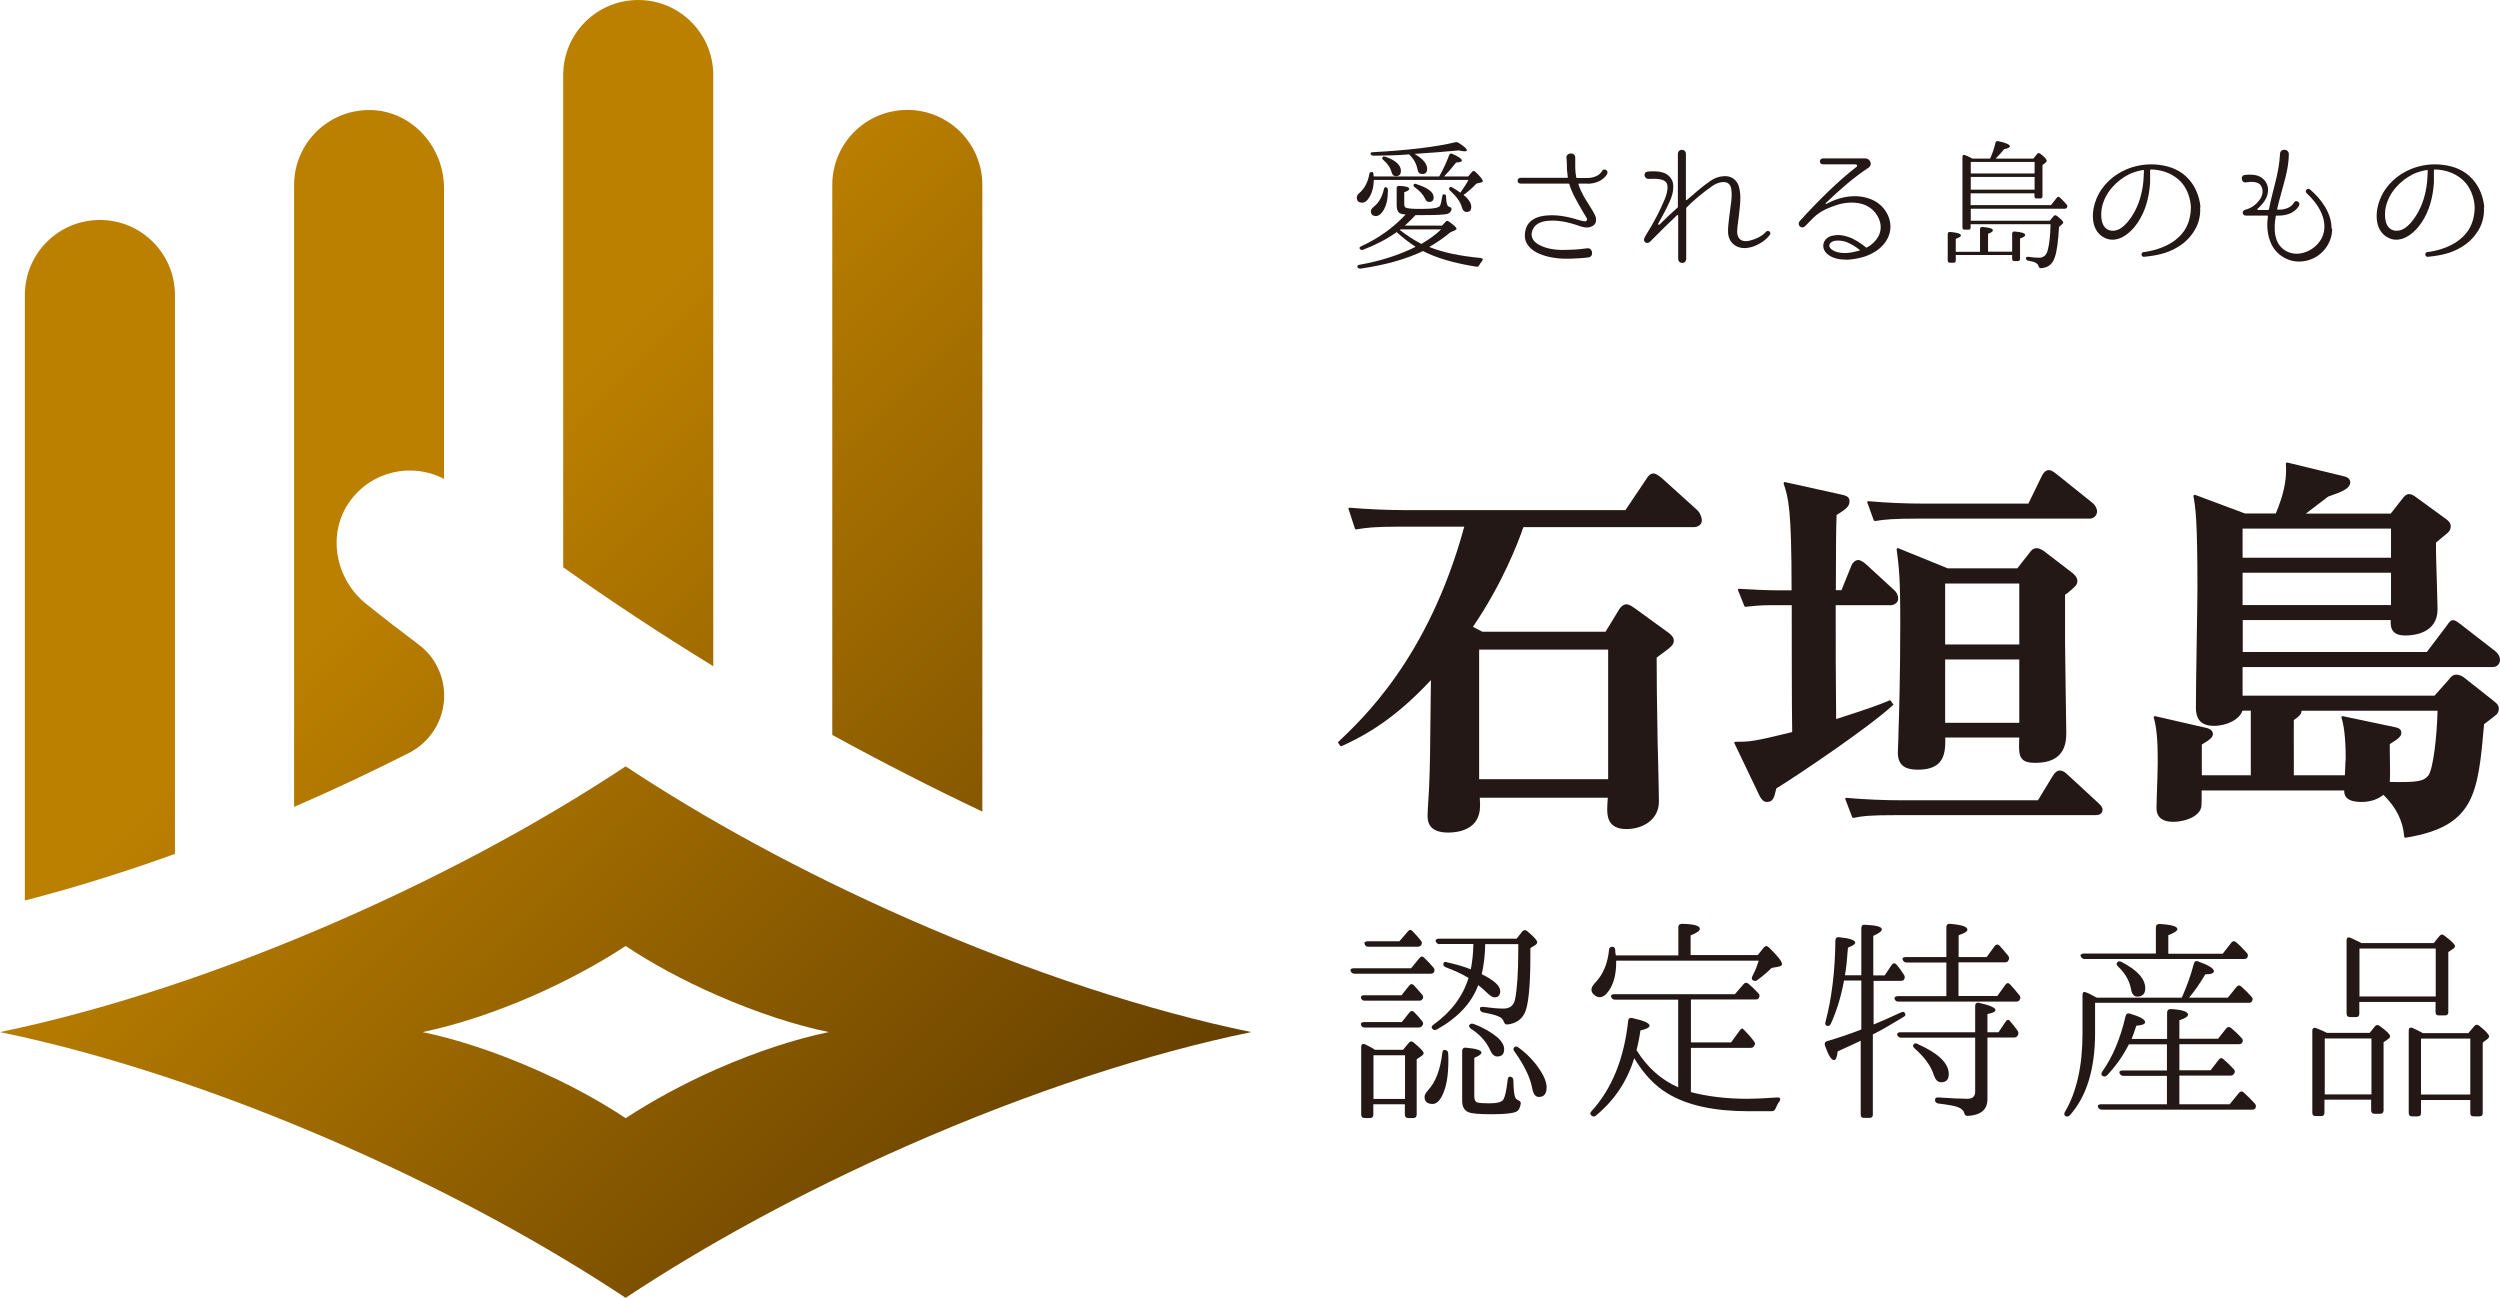 <?xml version="1.0" encoding="UTF-8"?><svg id="_レイヤー_2" xmlns="http://www.w3.org/2000/svg" width="58.18mm" height="30.2mm" xmlns:xlink="http://www.w3.org/1999/xlink" viewBox="0 0 164.91 85.6"><defs><linearGradient id="_名称未設定グラデーション_12" x1="15.1" y1="-7.08" x2="86.85" y2="65.3" gradientUnits="userSpaceOnUse"><stop offset=".38" stop-color="#bc8000"/><stop offset="1" stop-color="#653f00"/></linearGradient><linearGradient id="_名称未設定グラデーション_12-2" x1="19.48" y1="-11.41" x2="91.22" y2="60.97" xlink:href="#_名称未設定グラデーション_12"/><linearGradient id="_名称未設定グラデーション_12-3" x1="-11.93" y1="19.72" x2="59.81" y2="92.1" xlink:href="#_名称未設定グラデーション_12"/><linearGradient id="_名称未設定グラデーション_12-4" x1=".37" y1="7.53" x2="72.11" y2="79.91" xlink:href="#_名称未設定グラデーション_12"/><linearGradient id="_名称未設定グラデーション_12-5" x1="-9.27" y1="17.08" x2="62.47" y2="89.46" xlink:href="#_名称未設定グラデーション_12"/></defs><g id="_レイヤー_1-2"><g><g><path d="m94.94,11.63c.25-.43.47-.91.66-1.41.04-.09.1-.12.2-.07.42.18.63.33.63.44,0,.07-.12.12-.38.13-.26.33-.52.64-.79.92h1.59l.26-.31c.06-.07.13-.07.21,0,.33.31.49.52.49.61,0,.05-.04.08-.12.1l-.3.07c-.22.24-.5.5-.85.75.35.28.51.54.51.78s-.1.34-.31.34c-.15,0-.25-.1-.31-.31-.1-.37-.37-.73-.78-1.1-.07-.07-.08-.13-.03-.21.02-.04.08-.04.17,0,.21.12.39.23.54.35.25-.35.43-.63.53-.84h-6.24c0,.41-.09.76-.24,1.05-.16.3-.34.45-.52.45-.23,0-.36-.11-.36-.33,0-.11.05-.21.15-.29.37-.32.59-.75.68-1.29.02-.09.08-.13.18-.11.06,0,.08.05.09.14,0,.06,0,.1.02.15h4.31Zm2.75,5.4c.12,0,.15.08.08.18-.08.09-.14.19-.2.29-.04.07-.09.11-.19.09-1.46-.23-2.63-.57-3.51-1.03-1.11.53-2.48.92-4.13,1.16-.08,0-.14-.02-.19-.08-.04-.08,0-.15.1-.17,1.41-.25,2.65-.65,3.73-1.19-.41-.26-.83-.59-1.25-.97-.63.45-1.37.84-2.23,1.17-.07.03-.14,0-.2-.06-.05-.07-.02-.13.08-.17,1.13-.52,2.11-1.21,2.94-2.1-.21-.02-.35-.05-.42-.11-.11-.08-.17-.26-.17-.52v-1.12c0-.09.06-.14.16-.14.45.02.67.08.67.2,0,.08-.1.14-.33.22v.79c0,.12.04.2.11.23.12.06.47.08,1.04.08.74,0,1.14-.07,1.21-.21.05-.1.1-.31.15-.63,0-.1.08-.15.18-.11.05.02.07.07.07.15,0,.29.05.49.1.58.03.05.08.08.13.09.08.03.15.08.13.17-.04.14-.12.24-.27.29-.17.05-.73.08-1.68.08h-.43c-.15.17-.38.4-.7.69h2.45l.24-.25c.06-.08.13-.08.21-.02.34.24.51.4.51.48,0,.04-.05.07-.14.12l-.25.1c-.45.37-.92.7-1.41.98.88.36,2.02.6,3.43.73Zm-3.55-5.89c0,.22-.1.34-.32.34-.17,0-.27-.09-.31-.28-.07-.39-.25-.73-.57-1.02l-.22.02c-.48.04-1.18.06-2.12.07-.08,0-.14-.03-.18-.09-.04-.08,0-.14.12-.14,2.37-.13,4.19-.35,5.47-.66.08-.02.13,0,.2.04.37.23.55.39.55.49,0,.06-.05.07-.15.07-.09,0-.22-.02-.38-.06-.84.08-1.82.16-2.92.23.55.32.83.65.83.98Zm-2.59,1.36v.09c0,.52-.09.95-.29,1.28-.15.25-.32.38-.49.38-.23,0-.34-.11-.34-.33,0-.09.08-.2.22-.31.31-.24.52-.63.64-1.14.02-.1.07-.14.14-.12.08.03.11.07.12.14Zm-.18-2.17c.69.24,1.04.56,1.04.94,0,.23-.11.35-.33.35-.13,0-.23-.07-.27-.22-.09-.33-.28-.61-.56-.85-.08-.06-.09-.11-.06-.17.03-.06.09-.07.18-.04Zm3.71,4.8h-2.69l-.05.04c.47.37.94.67,1.42.92.48-.28.92-.59,1.31-.96Zm-1.64-2.98c.76.24,1.13.53,1.13.86,0,.21-.1.31-.3.31-.11,0-.21-.07-.27-.22-.12-.26-.35-.52-.68-.75-.08-.06-.1-.11-.07-.17.04-.06.09-.07.19-.04Z" style="fill:#231815;"/><path d="m104.72,12.11h-.58s-.03.02-.02.04c.16.52.44.96.72,1.4.13.22.32.49.42.76.09.37-.07.59-.39.67-.22.07-.46,0-.67-.07-.2-.07-.4-.13-.61-.19-.41-.11-.83-.17-1.14-.17-.44,0-.94.05-1.24.41-.15.22-.23.47-.14.72.08.24.35.45.66.57.65.27,1.34.25,1.92.22.32,0,.72-.05,1.04-.09.38-.07.47.57.08.6-.37.05-.78.07-1.1.08-.74.03-1.48-.04-2.15-.33-.41-.18-.78-.48-.9-.9-.09-.37,0-.85.23-1.11.4-.47,1.04-.52,1.59-.52.35,0,.81.07,1.24.18.29.07.57.19.85.22.11.02.2-.1.14-.21-.03-.04-.15-.24-.33-.55-.32-.57-.64-1.08-.82-1.69,0-.02-.03-.04-.05-.04h-3.17c-.26,0-.25-.38,0-.38h3.09s.04-.02.03-.04c-.02-.22-.06-.42-.06-.62,0,0,0-.4-.03-.66-.03-.37.59-.39.58-.02v.02c0,.25,0,.64,0,.64,0,.23.03.43.06.63,0,.03.02.06.05.06h.67c.76,0,.97-.43.98-.45.12-.23.45-.06.35.17,0,.02-.32.66-1.33.66Z" style="fill:#231815;"/><path d="m115.51,16.3c-.78.23-1.48-.17-1.52-.96-.02-.32.05-.74.08-1.06.08-.73.23-1.33.12-1.88-.14-.59-.83-.4-1.18-.17-.67.45-1.41,1.09-1.75,1.45-.02.02-.03.05-.03.07v3.31c0,.38-.53.38-.53,0v-2.85s-.04-.04-.07-.02c-.63.59-1.16,1.12-1.79,1.76-.1.1-.24.1-.33.02-.15-.16,0-.35.08-.49.5-.8.9-1.56,1.22-2.33.13-.31.21-.63.18-.9-.05-.52-.82-.46-1.25-.45-.3,0-.37-.44-.06-.48.37-.04.71-.03,1.01.06.39.12.67.45.68.83.03.38-.08.75-.23,1.08-.22.51-.5.99-.76,1.47-.02.05.05.09.08.06.38-.38.72-.7,1.18-1.11.02,0,.04-.04.04-.07v-3.48c0-.37.53-.37.53,0v3.02s.03.04.05.02c.49-.39.86-.78,1.57-1.27.27-.18.53-.29.9-.31.47-.03.81.23.96.63.21.67.07,1.41,0,2.09-.04.31-.1.69-.1.98.02.49.36.67.8.56.48-.11.91-.35,1.11-.6.17-.14.38.07.23.23-.25.34-.71.65-1.23.8Z" style="fill:#231815;"/><path d="m124.41,15.91c-.32.47-.75.75-1.21.94-.22.09-.48.16-.69.2-.23.04-.47.08-.69.08-.45,0-.98-.08-1.32-.41-.09-.08-.17-.21-.21-.34-.11-.4.2-.77.58-.83.39-.09.75-.03,1.03.07.45.15.82.41,1.19.7.02.02.05.02.07,0,.31-.17.58-.43.73-.7.18-.32.22-.7.1-1.05-.11-.35-.35-.67-.66-.88-.59-.41-1.44-.39-2.1-.19-.63.2-1.05.39-1.44.71-.25.21-.45.45-.68.67-.29.32-.62-.07-.37-.32,1.08-1.2,2.57-2.68,3.73-3.56.07-.06.02-.16-.07-.16h-2.15c-.27,0-.27-.39,0-.39h2.8c.29,0,.48.37.25.58-1.04.69-1.9,1.44-2.87,2.37-.02.03,0,.06.04.05,1.01-.54,2.16-.7,3.12-.23.96.48,1.48,1.71.81,2.7Zm-1.74.62s.03-.04,0-.05c-.29-.23-.57-.39-.88-.52-.24-.08-.54-.13-.82-.06-.29.08-.4.32-.2.51.27.25.7.29,1.04.28.27-.02.56-.08.85-.16Z" style="fill:#231815;"/><path d="m129.02,16.61h1.59v-1.5c0-.09.06-.15.16-.14.47.04.69.11.69.22,0,.08-.1.15-.32.23v1.18h1.59v-1.19c0-.09.06-.15.16-.14.47.04.7.11.7.23,0,.08-.11.15-.34.23v1.34c0,.1-.06.15-.15.15h-.23c-.09,0-.14-.05-.14-.15v-.25h-3.72v.37c0,.09-.05.14-.14.14h-.24c-.1,0-.15-.05-.15-.14v-1.75c0-.09.06-.15.16-.14.48.04.71.12.71.23,0,.07-.11.14-.34.22v.84Zm2.26-6.16c.15-.32.26-.66.35-1.03.02-.09.08-.13.18-.11.52.11.77.23.77.34,0,.07-.12.14-.38.19-.16.2-.34.4-.56.62h2.49l.24-.3c.07-.08.14-.08.22-.02.28.22.42.37.42.46,0,.05-.03.08-.08.13l-.2.16v2.06c0,.09-.05.14-.15.14h-.23c-.1,0-.15-.05-.15-.14v-.2h-4.21v.78h5.3l.38-.48c.06-.08.13-.09.21-.02.14.13.29.28.44.46.06.06.07.13.02.21-.03.04-.08.07-.16.07h-6.18v.79h5.21l.25-.3c.07-.08.13-.08.22-.02.28.22.42.36.42.43,0,.04-.03.08-.09.13l-.19.17c-.05.94-.14,1.61-.28,2.01-.15.45-.45.68-.91.71-.09,0-.13-.05-.16-.13-.03-.11-.1-.19-.22-.24-.11-.06-.27-.09-.48-.13-.08-.02-.13-.08-.13-.16,0-.07.06-.1.16-.09.28.04.51.06.7.06.3,0,.5-.17.58-.51.11-.42.17-.99.18-1.7h-5.27v.21c0,.1-.05.15-.14.15h-.25c-.1,0-.15-.05-.15-.15v-4.66c0-.11.07-.15.17-.11.18.08.35.15.49.23h1.16Zm2.93.99v-.76h-4.21v.76h4.21Zm0,.23h-4.21v.84h4.21v-.84Z" style="fill:#231815;"/><path d="m145.13,13.68c.04.6-.13,1.22-.51,1.73-.34.48-.77.79-1.15.99-.54.29-1.13.45-2.04.54-.2.02-.23-.29-.04-.31.62-.08,1.26-.26,1.85-.62.34-.21.67-.51.91-.9.25-.42.36-.91.37-1.43-.02-.52-.19-1.1-.55-1.56-.37-.46-.94-.78-1.57-.89-.18-.04-.36-.05-.53-.05-.02,0-.04.02-.04.04v.11c0,.17,0,.4,0,.72-.06.92-.29,1.84-.8,2.61-.49.75-1.44,1.53-2.34.95-.81-.52-.73-1.73-.4-2.5.38-.92,1.14-1.6,2.05-1.97.68-.27,1.42-.36,2.13-.26.7.09,1.39.36,1.89.92.48.52.73,1.2.79,1.85v.02Zm-3.7-2.43s-.02-.04-.04-.04c-.32.05-.63.14-.92.27-.84.42-1.6,1.19-1.82,2.2-.1.53-.09,1.4.58,1.53.66.11,1.18-.59,1.48-1.08.39-.65.59-1.38.67-2.12.03-.3.03-.52.04-.68v-.08Z" style="fill:#231815;"/><path d="m153.84,15.09c0,1.08-.84,2.04-1.96,2.15-.96.11-1.85-.48-2.15-1.38-.19-.51-.2-1.08-.13-1.6,0-.02,0-.04-.04-.04h-1.42c-.11,0-.2-.08-.2-.19,0-.17.17-.2.29-.23.28-.09.56-.28.75-.53.28-.31.37-.74.13-1.07-.1-.12-.26-.17-.4-.19-.19-.03-.4,0-.57.02-.29.05-.38-.45-.07-.49.71-.08,1.1.07,1.35.41.35.47.18,1.09-.19,1.5-.09.12-.21.23-.31.32-.04.03-.02.08.03.08h.67s.04-.02.05-.04c.1-.57.27-1.15.4-1.7.17-.66.3-1.32.33-1.97.02-.37.58-.34.58.03,0,1.03-.38,2.05-.66,3.16l-.11.46s0,.04.03.04h.09c.75,0,.97-.43.98-.45.11-.23.45-.07.35.17,0,.02-.32.67-1.33.67h-.17s-.04.02-.04.04c-.15.87-.13,1.84.68,2.3.94.52,2.17-.18,2.45-1.1.31-1-.35-2.04-1.1-2.72-.15-.15.06-.37.22-.25.77.65,1.43,1.57,1.43,2.59Z" style="fill:#231815;"/><path d="m163.85,13.68c.04.6-.13,1.22-.51,1.73-.34.48-.77.79-1.15.99-.54.29-1.13.45-2.04.54-.2.02-.23-.29-.04-.31.62-.08,1.26-.26,1.85-.62.34-.21.67-.51.91-.9.25-.42.36-.91.37-1.43-.02-.52-.19-1.1-.55-1.56-.37-.46-.94-.78-1.57-.89-.18-.04-.36-.05-.53-.05-.02,0-.04.02-.04.04v.11c0,.17,0,.4,0,.72-.06.92-.29,1.84-.8,2.61-.49.75-1.44,1.53-2.34.95-.81-.52-.73-1.73-.4-2.5.38-.92,1.14-1.6,2.05-1.97.68-.27,1.42-.36,2.13-.26.7.09,1.39.36,1.89.92.48.52.73,1.2.79,1.85v.02Zm-3.7-2.43s-.02-.04-.04-.04c-.32.05-.63.14-.92.27-.84.42-1.6,1.19-1.82,2.2-.1.53-.09,1.4.58,1.53.67.11,1.18-.59,1.48-1.08.39-.65.59-1.38.67-2.12.03-.3.03-.52.04-.68v-.08Z" style="fill:#231815;"/></g><g><g><g><path d="m47.05,43.93V4.95c0-2.73-2.21-4.95-4.95-4.95s-4.95,2.21-4.95,4.95v32.47c3.14,2.23,6.45,4.41,9.89,6.52Z" style="fill:url(#_名称未設定グラデーション_12);"/><path d="m64.8,53.54V12.2c0-2.73-2.21-4.95-4.95-4.95s-4.95,2.21-4.95,4.95v36.28c3.31,1.81,6.62,3.5,9.89,5.05Z" style="fill:url(#_名称未設定グラデーション_12-2);"/><path d="m11.54,56.34V19.46c0-2.73-2.21-4.95-4.95-4.95s-4.95,2.21-4.95,4.95v39.94c3.14-.81,6.45-1.83,9.89-3.07Z" style="fill:url(#_名称未設定グラデーション_12-3);"/><path d="m19.41,53.22c2.62-1.13,5.14-2.33,7.56-3.55,1.42-.72,2.33-2.18,2.33-3.78h0c0-1.32-.62-2.58-1.68-3.37-1.18-.89-2.34-1.78-3.46-2.68-2.05-1.64-2.61-4.63-1.09-6.76,1.45-2.03,4.12-2.59,6.22-1.49V12.41c0-2.71-2.09-5.07-4.79-5.15-2.8-.08-5.1,2.16-5.1,4.94v41.01h0Z" style="fill:url(#_名称未設定グラデーション_12-4);"/></g><path d="m59.84,60.58c-6.97-3.07-13.29-6.53-18.57-10.03-5.28,3.5-11.6,6.96-18.57,10.03-8.15,3.59-15.99,6.11-22.7,7.5,6.71,1.38,14.55,3.91,22.7,7.5,6.97,3.07,13.29,6.53,18.57,10.03,5.28-3.5,11.6-6.96,18.57-10.03,8.15-3.59,15.99-6.12,22.7-7.5-6.71-1.38-14.55-3.91-22.7-7.5Zm-12.54,9.93c-2.26,1-4.31,2.12-6.03,3.25-1.71-1.14-3.76-2.26-6.03-3.25-2.65-1.16-5.19-1.98-7.37-2.43,2.18-.45,4.72-1.27,7.37-2.43,2.26-1,4.31-2.12,6.03-3.25,1.71,1.14,3.76,2.26,6.03,3.25,2.65,1.16,5.19,1.98,7.37,2.43-2.18.45-4.72,1.27-7.37,2.43Z" style="fill:url(#_名称未設定グラデーション_12-5);"/></g><g><g><path d="m111.95,33.64l-2.36-2.13c-.16-.13-.37-.28-.52-.28-.25,0-.41.26-.46.35l-1.39,2.07h-14.47c-1.23,0-2.55-.06-3.72-.16-.03,0-.05,0-.07.03-.02.02-.02.05,0,.07l.42,1.29s.04.05.08.04l.14-.02c.49-.08,1.04-.16,2.68-.16h4.31c-2.39,8.77-6.83,12.77-8.3,14.19-.03.02-.03.07,0,.1l.11.16s.06.04.09.03c2.19-.98,3.97-2.29,5.9-4.36l-.02,1.57c-.03,3.34-.04,3.94-.09,5.22,0,.18-.03.66-.06,1.13-.03.44-.05.85-.05.99,0,.34,0,1.15,1.36,1.15.63,0,2.1-.17,2.1-1.75,0-.04,0-.12,0-.2,0-.1-.01-.23-.02-.35h8.45c-.02.22-.04.46-.04.74,0,.4,0,1.33,1.26,1.33,1.03,0,2.15-.57,2.15-1.83,0-.39-.03-1.46-.05-2.5-.03-1.03-.05-2-.05-2.35-.03-1.29-.05-3.36-.05-4.63l.13-.1c.86-.63,1-.73,1-1.04,0-.16-.11-.32-.32-.48l-2.3-1.67s-.31-.23-.5-.23c-.31,0-.52.39-.54.43l-.84,1.38h-8.13l-.62-.32c1.94-2.85,2.97-5.53,3.33-6.58h11.28c.15,0,.49-.11.49-.44,0-.22-.15-.56-.29-.66Zm-14.38,17.76v-8.55h8.51v8.55h-8.51Z" style="fill:#231815;"/><g><path d="m123.67,34.37s0,0,.01,0c.66-.11,1.26-.16,2.82-.16h11.36c.23,0,.47-.2.47-.47,0-.22-.15-.45-.29-.56l-2.36-1.89c-.29-.24-.41-.28-.55-.28-.17,0-.35.18-.43.36l-.9,1.85h-6.83c-1.26,0-2.47-.05-3.72-.16-.02,0-.05,0-.07.03-.02.02-.02.05,0,.07l.42,1.16s.04.04.07.04Z" style="fill:#231815;"/><path d="m124.84,46.41l-.11-.18s-.06-.05-.09-.03c-.71.3-1.36.54-3.52,1.23-.03-2.56-.03-4.97-.03-7.51h3.65c.13,0,.47-.11.47-.44,0-.22-.1-.42-.29-.58l-1.83-1.68s-.3-.28-.52-.28c-.15,0-.35.14-.44.36l-.66,1.63h-.37c0-2.65.02-4.41.05-4.97h.02c.55-.36.83-.53.83-.88s-.21-.39-.82-.52l-3.44-.76s-.05,0-.07.03c-.02.02-.02.05-.01.08.31.96.52,1.59.52,7.03h-.84c-.88,0-1.75-.05-2.59-.1h-.03s-.05,0-.07.03c-.01.02-.02.05,0,.07l.42,1.05s.05.04.07.04c.04,0,.09-.01.15-.02.29-.03.77-.09,1.58-.09h1.32c0,1.83,0,6.79.03,8.37-2.61.64-2.79.64-3.75.64-.03,0-.05.01-.06.03-.01.02-.02.05,0,.07l1.63,3.41c.2.41.37.46.51.46.42,0,.49-.3.62-.89,1.32-.81,6.06-3.99,7.7-5.5.03-.02.03-.06.01-.09Z" style="fill:#231815;"/><path d="m138.47,53.02l-2.07-1.91c-.39-.39-.72-.39-.99.07l-.98,1.61h-8.88c-1.26,0-2.48-.05-3.75-.16-.03,0-.05,0-.07.03-.02.02-.02.05,0,.07l.45,1.18s.04.04.07.04c0,0,0,0,.01,0,.63-.13,1.18-.18,2.82-.18h13.14c.39,0,.47-.2.47-.36s-.11-.28-.24-.4Z" style="fill:#231815;"/><path d="m136.31,39.18c.64-.54.72-.61.72-.87,0-.24-.22-.43-.34-.53l-1.71-1.31-.02-.02c-.12-.09-.38-.29-.6-.29-.27,0-.39.17-.52.35l-.77.98h-4.59l-3.27-1.33s-.05,0-.07.01c-.02.02-.03.04-.03.07.15,1.14.24,1.77.24,4.84,0,3.34-.08,6.17-.11,6.95,0,.11-.01.43-.02.77-.01.35-.03.72-.03.85,0,1,.71,1.12,1.33,1.12s1.09-.14,1.38-.44c.43-.43.42-1.09.42-1.68h4.88c-.03.73-.04,1.19.2,1.43.16.17.42.24.88.24,2.02,0,2.02-1.46,2.02-2.02,0-.41-.02-1.57-.04-2.79-.02-1.28-.04-2.6-.04-3.09v-3.19l.1-.08Zm-3.11,4.32v4.18h-4.89v-4.18h4.89Zm-4.89-.99v-4.02h4.89v4.02h-4.89Z" style="fill:#231815;"/></g><path d="m164.51,46.25l-2-1.58c-.11-.08-.31-.17-.49-.17-.24,0-.39.2-.48.32l-.95,1.07h-12.66v-1.89h16.51c.3,0,.47-.24.47-.47s-.15-.45-.29-.56l-2.23-1.73c-.34-.26-.44-.33-.57-.33-.18,0-.27.14-.45.4l-1.29,1.7h-12.14v-2.11h9.76c-.02.37.04.61.19.77.16.17.41.25.78.25.5,0,2.12-.12,2.12-1.73,0-.25-.02-.87-.04-1.58-.03-1.05-.08-2.36-.06-2.82.07-.06.22-.19.37-.31.19-.15.36-.3.42-.35.13-.13.18-.25.18-.42,0-.2-.12-.33-.32-.48l-2.02-1.47c-.11-.09-.29-.17-.41-.17-.2,0-.35.19-.45.32l-.76.97h-5.6c.4-.31,1.24-.95,1.47-1.12l.08-.03c.71-.25,1.38-.48,1.38-.91,0-.13-.06-.31-.37-.39l-3.78-.92s-.05,0-.07.02c-.02.02-.03.04-.03.06.11,1.21-.27,2.33-.66,3.28h-2.04l-3.29-1.23s-.05,0-.07.01c-.02.02-.03.04-.03.07v.03c.13.73.26,1.49.26,5.97,0,.55-.02,2.11-.05,3.76-.03,1.72-.05,3.49-.05,4.14,0,.38,0,1.26,1.18,1.26.88,0,1.7-.43,1.89-1h.55v4.26h-3.23v-2.03c.68-.39.73-.54.73-.7,0-.14-.09-.33-.5-.41l-3.31-.76s-.05,0-.07.02c-.02.02-.02.05-.02.07.26.91.26,2.05.26,3.05,0,.27-.03,1.34-.06,2.12-.01.43-.02.77-.02.82,0,.41.2.89,1.12.89.45,0,1.39-.16,1.75-.75.11-.22.11-.23.11-1.32h9.4c0,.31.09.76,1.15.76.57,0,1.05-.16,1.44-.47.85.84,1.29,1.72,1.37,2.76,0,.02.01.04.03.05.01.01.03.02.05.02,0,0,0,0,.01,0,4.57-.75,4.77-2.87,5.18-7.49.06-.05.21-.16.35-.27.19-.15.4-.3.47-.37.06-.06.15-.18.15-.37,0-.25-.16-.39-.32-.5Zm-16.58-9.46v-1.92h9.79v1.92h-9.79Zm9.79.99v2.13h-9.79v-2.13h9.79Zm-.08,11.79c0-.21,0-.38,0-.49.65-.39.76-.54.76-.75,0-.26-.23-.32-.4-.36l-3.46-.73s-.05,0-.07.02c-.02.02-.02.05-.02.07.13.4.28,1.18.28,2.63,0,.14,0,.18-.02.38,0,.19-.02.44-.03.8h-3.37c0-.41,0-.79,0-1.27,0-.97-.01-1.97,0-2.37.43-.3.51-.44.51-.62h8.97c-.04,1.72-.29,3.87-.61,4.28-.33.4-.78.45-2.54.42.03-.39.01-1.36,0-2.02Z" style="fill:#231815;"/></g><g><path d="m93.08,63.87l.56-.68c.1-.11.2-.13.31-.01.21.2.41.41.6.64h.01c.07.1.09.2.03.31-.04.07-.11.1-.24.1h-5c-.13,0-.21-.06-.26-.19-.03-.1.04-.17.21-.17h3.77Zm-.63,1.78l.51-.64c.09-.11.2-.13.31-.01.19.2.37.41.54.61.09.1.09.2.01.31-.04.06-.1.09-.23.09h-3.57c-.13,0-.2-.06-.24-.17-.04-.11.04-.19.2-.19h2.46Zm.01,1.78l.51-.64c.1-.13.2-.13.31-.03.2.2.38.4.53.6.09.1.09.2,0,.31-.06.07-.11.11-.24.11h-3.55c-.13,0-.2-.06-.24-.17-.04-.11.04-.19.2-.19h2.48Zm.09,1.82l.38-.46c.09-.11.2-.13.31-.03.46.38.67.61.67.71,0,.06-.06.13-.16.2l-.3.2v3.65c0,.14-.07.23-.23.23h-.34c-.14,0-.21-.09-.21-.23v-.68h-2.08v.68c0,.14-.07.23-.21.23h-.36c-.16,0-.23-.09-.23-.23v-4.46c0-.17.1-.24.26-.17.21.1.43.21.65.36h1.84Zm-.24-7.16l.56-.65c.1-.13.21-.13.31-.01.19.19.36.38.54.61.09.09.09.2.03.3-.04.07-.13.11-.24.11h-3.26c-.13,0-.2-.07-.24-.19-.03-.11.06-.17.21-.17h2.09Zm-1.71,7.52v2.88h2.08v-2.88h-2.08Zm4.93-.11c.01.14.01.28.01.44,0,.9-.1,1.62-.34,2.18-.2.47-.43.7-.7.7-.36,0-.53-.16-.53-.47,0-.13.09-.28.27-.48.47-.53.77-1.32.9-2.41.01-.16.09-.23.2-.2.13.04.19.11.19.24Zm-.56-7.22c-.13,0-.21-.06-.26-.17-.04-.11.04-.19.2-.19h5.13l.37-.47c.1-.11.2-.13.33-.03.44.37.66.61.66.73,0,.09-.06.14-.14.2l-.31.19v.5c0,2.09-.14,3.37-.4,3.83-.23.43-.61.65-1.12.71-.13.01-.19-.07-.24-.2-.06-.16-.17-.27-.36-.34-.19-.09-.53-.17-1.01-.26-.13-.03-.2-.11-.2-.26,0-.09.09-.11.24-.1.53.07.95.11,1.31.11.43,0,.68-.2.77-.61.13-.67.21-1.72.21-3.16v-.48h-2.18c-.01.71-.09,1.38-.23,1.98.81.4,1.22.77,1.22,1.12,0,.27-.13.41-.38.41-.13,0-.3-.11-.53-.34-.13-.13-.3-.28-.54-.47-.43,1.18-1.34,2.15-2.73,2.93-.13.07-.23.04-.31-.06-.07-.09-.03-.17.09-.26,1.18-.85,1.94-1.88,2.31-3.08-.41-.26-.91-.48-1.51-.71-.14-.06-.19-.16-.13-.28.01-.07.1-.09.24-.04.57.13,1.1.28,1.55.46.1-.5.16-1.05.17-1.67h-2.21Zm4.86,9c.01.54.04.9.11,1.08.03.1.1.17.2.21.11.06.2.11.17.26-.04.26-.14.44-.31.51-.23.1-.74.16-1.57.16s-1.37-.04-1.57-.14c-.27-.11-.41-.36-.41-.74v-3.3c0-.14.09-.23.24-.21.68.06,1.03.16,1.03.33,0,.1-.16.21-.47.34v2.53c0,.21.06.36.19.41.13.04.4.06.8.06.54,0,.84-.09.94-.27.1-.19.2-.61.27-1.28.01-.16.1-.24.21-.2.11.03.17.11.17.26Zm-2.61-3.73c.63.23,1.12.53,1.52.85.33.28.48.56.48.81,0,.33-.16.48-.46.48-.19,0-.34-.14-.46-.41-.24-.54-.66-1.03-1.27-1.42-.11-.09-.16-.17-.1-.26.06-.07.14-.1.27-.06Zm2.95,1.55c.73.54,1.27,1.17,1.64,1.87.14.28.21.54.21.75,0,.43-.17.64-.51.64-.23,0-.37-.2-.44-.58-.14-.73-.53-1.52-1.17-2.42-.09-.11-.09-.2-.01-.28.09-.07.17-.07.28.03Z" style="fill:#231815;"/><path d="m110.7,65.94h-4.16c-.11,0-.2-.04-.26-.17-.04-.11.04-.19.2-.19h7.96l.58-.67c.09-.1.2-.11.3-.03.21.17.43.38.67.64.09.09.1.2.03.31-.04.07-.11.1-.24.1h-4.24v2.83h2.65l.56-.77c.1-.13.17-.17.21-.14.03.03.04.06.07.07.23.23.46.48.67.77.09.1.09.19.01.3-.04.09-.11.13-.24.13h-3.93v2.92c1.07.28,2.31.44,3.72.44.48,0,1.15-.03,1.98-.09.19-.01.24.09.14.26-.1.13-.19.3-.26.48-.04.11-.13.17-.26.17h-1.52c-2.25,0-4.04-.38-5.35-1.18-.85-.51-1.58-1.3-2.19-2.32-.47,1.54-1.32,2.79-2.53,3.79-.1.09-.2.07-.3-.01-.09-.09-.09-.19.01-.28,1.35-1.48,2.15-3.47,2.42-5.95.01-.16.11-.23.26-.2.77.17,1.15.33,1.15.51,0,.11-.2.23-.6.31-.07.5-.16.93-.26,1.3.71,1.14,1.64,1.97,2.75,2.45v-5.78Zm.01-2.95v-1.84c0-.14.09-.21.24-.21.8.01,1.18.13,1.18.33,0,.13-.2.27-.61.43v1.3h4.43l.4-.5c.1-.11.2-.13.33-.01.58.56.87.93.87,1.1,0,.09-.07.14-.21.17l-.48.09c-.27.27-.58.54-.94.8-.11.09-.21.07-.31,0-.07-.06-.07-.14-.01-.27.16-.3.3-.64.41-1.01h-9.4v.11c0,.74-.14,1.35-.46,1.84-.2.3-.41.46-.64.46-.13,0-.26-.07-.4-.2-.09-.09-.13-.19-.13-.3,0-.16.1-.3.26-.47.51-.54.81-1.25.9-2.16.01-.14.1-.21.24-.2.1.01.16.09.17.23v.13s.04.21.04.21h4.13Z" style="fill:#231815;"/><path d="m123.59,64.68v2.9c.43-.17,1.04-.44,1.81-.8.14-.07.24-.03.28.11.03.07-.01.14-.13.2-.68.4-1.31.8-1.92,1.1l-.09.04v5.3c0,.14-.07.21-.23.21h-.34c-.16,0-.23-.07-.23-.21v-4.88c-.41.2-.93.44-1.52.7-.04.4-.13.58-.23.58-.19,0-.38-.31-.61-.97-.04-.14,0-.24.14-.28.77-.23,1.52-.48,2.26-.77v-3.23h-1.14c-.19,1.03-.47,1.97-.87,2.85-.06.14-.16.17-.28.13-.09-.04-.11-.13-.07-.26.41-1.55.63-3.35.65-5.37,0-.14.09-.23.24-.21.71.07,1.07.2,1.07.36,0,.1-.16.2-.48.33-.06.75-.11,1.37-.2,1.82h1.08v-3.12c0-.14.09-.23.23-.21.75.03,1.12.13,1.12.3,0,.13-.19.27-.56.43v2.61h.75l.47-.7c.09-.13.21-.13.31-.01.19.21.34.44.5.68.06.1.06.19,0,.3-.03.06-.1.09-.23.09h-1.81Zm4.8,1.03v-2.22h-2.61c-.13,0-.21-.04-.26-.16-.06-.11.01-.2.19-.2h2.68v-1.98c0-.14.09-.23.24-.21.77.06,1.15.19,1.15.38,0,.13-.2.24-.58.37v1.44h1.85l.53-.73c.09-.11.2-.13.31-.03.2.23.4.44.58.68.07.1.09.19.01.3-.03.09-.11.13-.24.13h-3.05v2.22h2.56l.54-.75c.09-.13.2-.13.31-.01.23.26.43.48.6.7.09.1.09.2.03.3-.04.09-.11.13-.24.13h-7.77c-.13,0-.2-.06-.24-.17s.04-.19.2-.19h3.2Zm2.71,2.73v4.07c0,.68-.43,1.05-1.3,1.1-.14,0-.2-.07-.24-.21-.04-.16-.19-.28-.41-.37-.23-.09-.66-.16-1.3-.24-.14-.03-.21-.1-.21-.24,0-.11.09-.17.23-.16.87.06,1.5.09,1.91.09.34,0,.51-.16.51-.47v-3.56h-4.88c-.13,0-.21-.06-.26-.17-.03-.11.04-.19.21-.19h4.93v-1.75c0-.14.1-.23.26-.19.73.16,1.08.33,1.08.48,0,.1-.17.19-.53.26v1.2h.73l.47-.7c.09-.14.21-.16.31-.01.19.23.36.43.48.61.07.11.07.2.01.31-.06.1-.14.14-.26.14h-1.75Zm-4.6.43c1.37.61,2.05,1.27,2.05,1.98,0,.36-.17.54-.5.54-.23,0-.38-.16-.48-.46-.19-.6-.6-1.18-1.27-1.77-.11-.1-.14-.19-.07-.27.06-.07.14-.09.27-.03Z" style="fill:#231815;"/><path d="m143.92,65.81l.06-.14c.23-.53.5-1.21.74-2.11.03-.14.14-.2.28-.14.68.24,1.04.46,1.04.65,0,.13-.2.2-.57.2-.34.58-.7,1.1-1.07,1.54h2.56l.57-.71c.09-.11.2-.13.31-.03.24.21.46.43.67.67.1.1.11.19.04.3-.04.09-.11.11-.24.11h-10.11v1.99c0,2.38-.56,4.2-1.67,5.43-.1.1-.2.11-.31.03-.07-.07-.07-.16,0-.27.75-1.28,1.15-2.99,1.15-5.14v-2.55c0-.17.07-.24.17-.2.04.01.11.04.19.07.14.07.34.16.58.3h5.6Zm-1.71-2.89v-1.74c0-.16.09-.23.24-.23.78.04,1.18.16,1.18.34,0,.11-.2.24-.6.4v1.22h3.59l.57-.73c.09-.11.2-.13.31-.03.26.21.48.46.71.71.09.09.09.19.03.31-.04.06-.11.09-.23.09h-10.49c-.13,0-.2-.06-.26-.17-.06-.11.03-.19.2-.19h4.74Zm1.55,8.05v1.87h3.32l.61-.75c.1-.11.2-.13.31-.03.28.26.53.5.74.74.09.1.09.2.03.31-.04.06-.11.09-.23.09h-9.88c-.11,0-.2-.04-.26-.16s.03-.2.2-.2h4.34v-1.87h-2.86c-.13,0-.21-.06-.26-.17-.06-.11.03-.19.2-.19h2.92v-1.72h-2.51c-.41.8-.9,1.48-1.45,2.05-.1.09-.2.1-.31.01-.07-.04-.07-.14,0-.26.68-.95,1.2-2.18,1.54-3.66.04-.16.14-.21.28-.17.67.2,1.01.38,1.01.57,0,.13-.2.2-.58.23-.11.34-.21.63-.31.87h2.34v-1.74c0-.14.09-.23.23-.23.77.04,1.15.17,1.15.37,0,.13-.19.24-.57.37v1.22h2.55l.54-.68c.1-.11.2-.13.31-.04.23.19.47.41.7.67.1.1.11.2.04.31-.04.07-.11.1-.24.1h-3.9v1.72h2.06l.54-.7c.09-.13.2-.13.31-.03.28.24.5.46.67.65.1.1.1.2.03.3-.06.1-.13.13-.24.13h-3.37Zm-3.82-7.52c1.04.54,1.57,1.11,1.57,1.75,0,.36-.19.54-.53.54-.21,0-.36-.17-.41-.5-.1-.53-.37-1.03-.85-1.48-.1-.1-.13-.19-.06-.27.06-.09.16-.1.28-.04Z" style="fill:#231815;"/><path d="m156.31,68.14l.34-.43c.09-.11.2-.13.33-.03.46.33.68.56.68.67,0,.07-.04.13-.13.19l-.3.21v4.49c0,.14-.07.23-.23.23h-.36c-.16,0-.23-.09-.23-.23v-.7h-3.08v.85c0,.16-.07.23-.21.23h-.36c-.16,0-.23-.07-.23-.23v-5.4c0-.16.1-.23.26-.17.26.1.48.2.7.31h2.81Zm-2.96.36v3.69h3.08v-3.69h-3.08Zm2.45-6.29h4.74l.38-.47c.09-.11.2-.13.31-.03.48.36.71.58.71.7,0,.07-.04.11-.1.16l-.34.23v3.97c0,.14-.07.21-.23.21h-.4c-.14,0-.21-.07-.21-.21v-.68h-5.03v.77c0,.16-.07.23-.21.23h-.4c-.14,0-.23-.07-.23-.23v-4.83c0-.17.11-.24.26-.17.17.07.38.19.63.3l.11.06Zm-.16.36v3.16h5.03v-3.16h-5.03Zm7.18,5.58l.4-.47c.1-.11.21-.11.33-.01.43.34.64.58.64.7,0,.06-.04.11-.11.17l-.31.23v4.64c0,.16-.07.23-.23.23h-.36c-.16,0-.23-.07-.23-.23v-.85h-3.25v.85c0,.16-.07.23-.23.23h-.37c-.14,0-.21-.07-.21-.23v-5.43c0-.17.1-.24.26-.17.24.11.47.23.68.34h2.99Zm-3.12.36v3.69h3.25v-3.69h-3.25Z" style="fill:#231815;"/></g></g></g></g></g></svg>